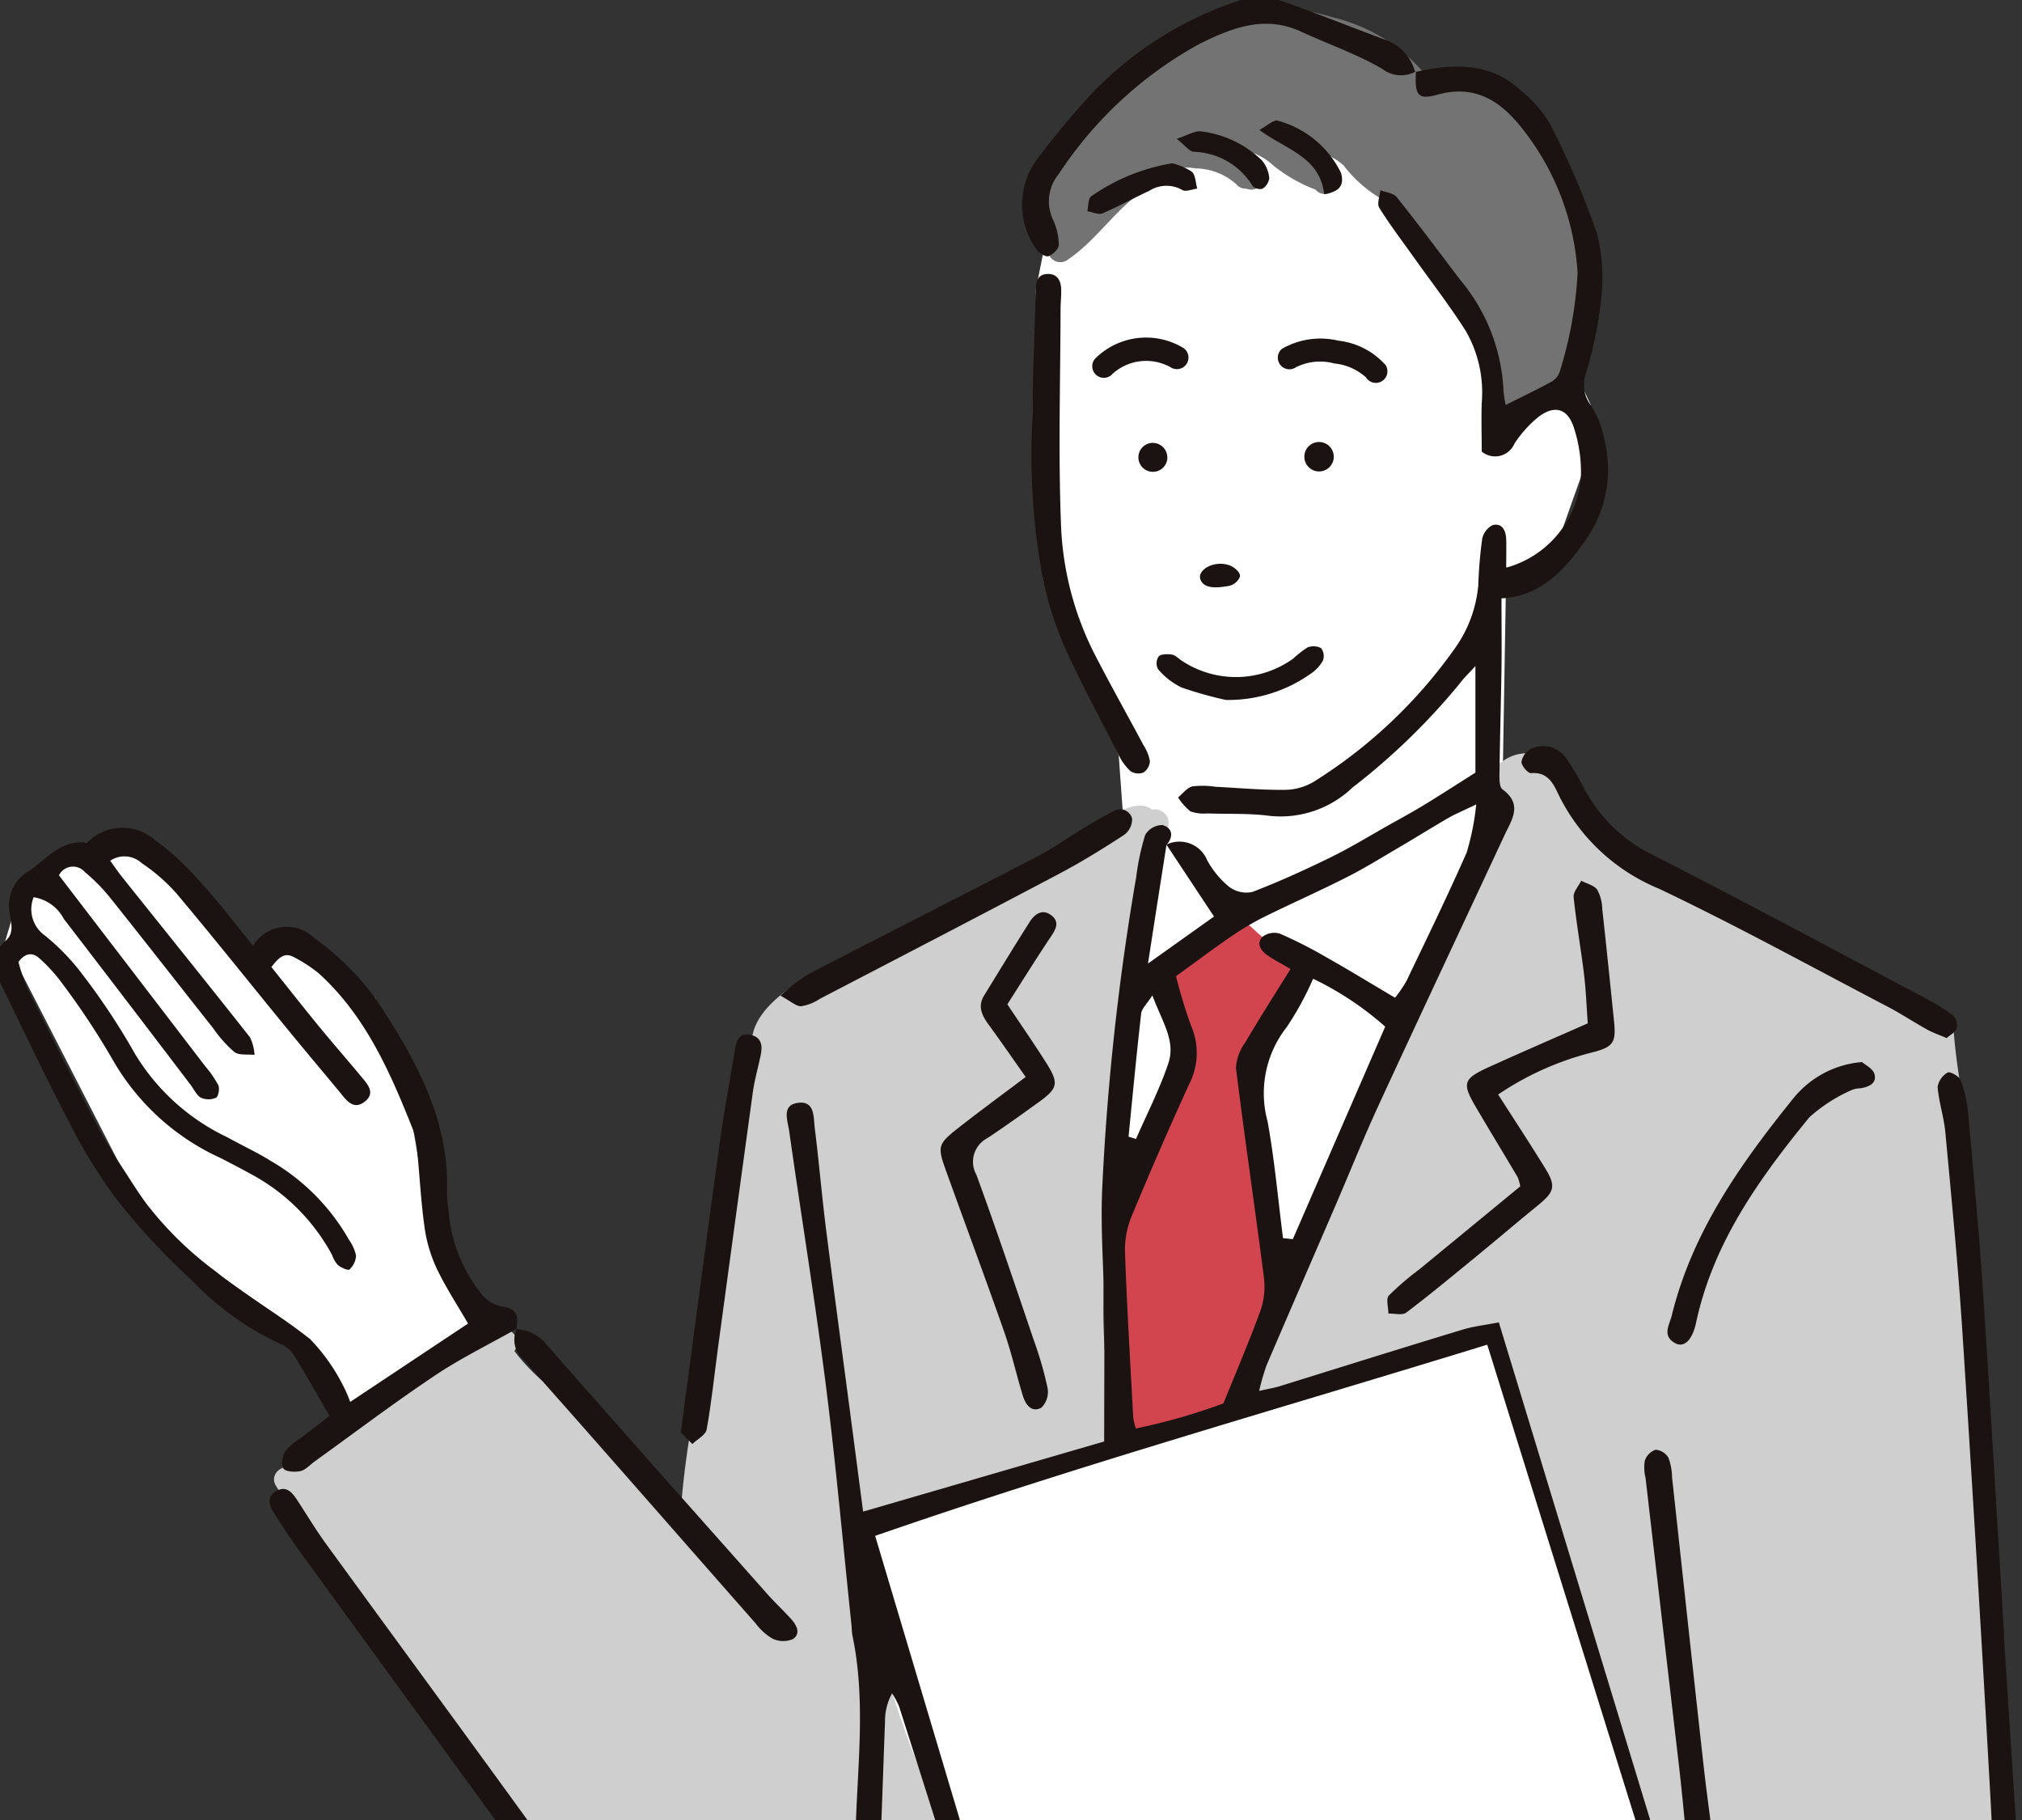 <svg xmlns="http://www.w3.org/2000/svg" xmlns:xlink="http://www.w3.org/1999/xlink" width="90" height="81" viewBox="0 0 90 81"><rect x="0" y="0" width="90" height="81" fill="#333333" stroke="none"/><defs><clipPath id="a"><rect width="90" height="81" transform="translate(833 494.157)" fill="#fff" stroke="#707070" stroke-width="1"/></clipPath><clipPath id="b"><rect width="90.631" height="111.59" fill="none"/></clipPath></defs><g transform="translate(-833 -494.157)" clip-path="url(#a)"><g transform="translate(832.767 494)"><path d="M83.028,44.868l1.8-1.236,3.518,2.651,1.687,5.872,1.048,6.161,2.205,3.408L87.3,65.109l-1.159-1.545-.686-2.091L79.16,57.008l-2.283-3.49-5.015-9.769.593-1.971,2.99-2.425,3.066-.129Z" transform="translate(-71.4 -1.7)" fill="#fff"/><path d="M45.8,11.816,37.811,5.769,25.205,8.143l-1.026,5.18.336,12.941,3.355,7.747.254,3.544-.9,27.008L13.574,69.086l3.737,34.793H55.487V73.445L44.953,35.538l.167-9.867,1.953-.174,1.372-3.866.443-3.185Z" transform="translate(22.157 -0.25)" fill="#fff"/><g transform="translate(0 0)"><g clip-path="url(#b)"><path d="M22.531,5.43A26.867,26.867,0,0,1,25.1,3.06,8.772,8.772,0,0,1,28.184,1.3a.6.6,0,0,1,.241-.024c.006-.006.011-.013.019-.02a.885.885,0,0,1,.326-.193l.022-.008.015-.008a.552.552,0,0,1,.3-.091c.013,0,.03,0,.043,0,1.313-.7,3.144-.391,4.475.01a7.63,7.63,0,0,1,4.048,2.512c2.768-.775,4.884,2.083,6,4.282a11.043,11.043,0,0,1,.111,9.786.509.509,0,0,1-.638.258,12.409,12.409,0,0,0-1.065.7.588.588,0,0,1-.968-.255c-.3-.925-.281-1.91-.581-2.835A12.164,12.164,0,0,0,39.157,12.9c-.773-1.254-1.6-2.937-3.049-3.527a.6.6,0,0,1-.328-.316h0a5.9,5.9,0,0,1-1.725-1.513,2.667,2.667,0,0,0-2.084-.663,3.778,3.778,0,0,0,1.292.665.533.533,0,0,1,.339.236.589.589,0,0,1-.364,1.032.535.535,0,0,1-.43-.193,6.86,6.86,0,0,1-1.9-1.091,2.646,2.646,0,0,0-1.868-.7,3.116,3.116,0,0,1,.971.636.58.58,0,0,1-.059,1.154.6.6,0,0,1-.239-.048.492.492,0,0,1-.429-.188,2.779,2.779,0,0,0-1.828-.71,2.587,2.587,0,0,0-1.628.252.514.514,0,0,1-.286.486c-1.5.826-2.381,2.405-3.8,3.35a.554.554,0,0,1-.849-.495.6.6,0,0,1-.067-.174,6.006,6.006,0,0,1,1.71-5.663" transform="translate(25.983 -0.023)" fill="#737373"/><path d="M.908,67.047a4.559,4.559,0,0,1,.687-.778,19.96,19.96,0,0,1,2.791-2.123A35.674,35.674,0,0,1,9.3,61.257a.606.606,0,0,1,.71-.3l.1-.041c.568-.223.872.483.591.9a9.057,9.057,0,0,0,2.027,1.933,35.519,35.519,0,0,1,2.646,2.416c.585.572,2.133,2.007,2.745,2.585a38.886,38.886,0,0,1,.735-5.038c.475-2.435.081-4.816.533-7.254.364-1.963.439-3.964.9-5.914a9.723,9.723,0,0,1,.988-2.629c.156-1.43,1.94-2.472,3.024-3.1a46.345,46.345,0,0,1,5.73-2.6,24.322,24.322,0,0,0,4.16-2.387c.912-.6,1.829-1.189,2.789-1.7.5-.266,1.319-.765,1.912-.53a.618.618,0,0,1,.194.122.6.6,0,0,1,.668.858c-2.153,3.962-2,8.833-2.314,13.207-.322,4.517-1.087,9.356.182,13.792A.583.583,0,0,1,36.547,66c-3.477,1.846-7.523,2.213-11.036,3.951a61.544,61.544,0,0,0,1.651,5.984c.526,1.632,1.054,3.258,1.715,4.84.585,1.394,1.195,2.779,1.709,4.2a6.043,6.043,0,0,1,.59,3.2.573.573,0,0,1-.126.252.761.761,0,0,1-.06.144,2.061,2.061,0,0,0,.13,2.378.585.585,0,0,1-.657.851c-1.872-.6-3.663,3.1-1.392,3.242.335.021.716.364.561.735a1.141,1.141,0,0,0,.124,1.405,5.633,5.633,0,0,0,1.412.9.587.587,0,0,1,.209.794c-.116.2-.327.416-.135.594a2.728,2.728,0,0,1,.475.53c.09.14.537.292.706.452a1.166,1.166,0,0,1,.376.8c.034.408.026.588.376.84a4.622,4.622,0,0,0,1.027.506,5.175,5.175,0,0,1,1.593.73.5.5,0,0,1,.19.375c.508,1.44.644,3.121,1.444,4.443,1.564-1.148,3.793-1.218,5.62-1.616a20.186,20.186,0,0,0,3.1-1.065,10.982,10.982,0,0,0,2.891-1.554,8.957,8.957,0,0,1-.43-1.414c-.255-1.067-.4-2.158-.572-3.239-.187-1.151-.472-2.285-.7-3.428a13.631,13.631,0,0,0-1.237-3.914.588.588,0,0,1,.209-.793,38.1,38.1,0,0,1,4.84-2.195c1.586-.673,3.161-1.308,4.787-1.881A19.6,19.6,0,0,0,60.522,84.9c.278-.189.621-.374.618-.74A9.452,9.452,0,0,0,60.6,81.91c-.53-1.93-1.085-3.844-1.564-5.787-.472-1.916-.941-3.833-1.526-5.72-.527-1.7-1.245-3.3-1.931-4.934a15.443,15.443,0,0,1-1.259-4.232c-1.723.338-3.45.655-5.165,1.037-1.081.239-2.162.5-3.222.824A8.963,8.963,0,0,0,44.8,63.5l-.055.028c-.013.095-.03.189-.042.284-.066.483-.567.513-.877.271a.492.492,0,0,1-.519-.554,1.014,1.014,0,0,1,.39-.714,27.553,27.553,0,0,1,1.871-5.675c.943-2.232,2.039-4.394,3.073-6.583,1.091-2.309,2.255-4.568,3.406-6.849a26.133,26.133,0,0,0,2.57-6.983.556.556,0,0,1-.188-.924,1.8,1.8,0,0,1,2.812.179,7.934,7.934,0,0,1,.913,1.4,7.966,7.966,0,0,0,1.279,1.753c1.561,1.621,3.71,2.5,5.686,3.5s3.921,2.009,5.835,3.1c.787.45,1.574.912,2.313,1.438l.2.138a.527.527,0,0,1,.611-.449.571.571,0,0,1,.673.554,26.252,26.252,0,0,0,.387,2.964.446.446,0,0,1-.277.51c.133,1.728.271,3.455.337,5.188a24.861,24.861,0,0,0,.821,7.033.517.517,0,0,1-.434.7c1.144,7.633,1.353,15.363,1.912,23.052.135,1.849.29,3.695.52,5.533.182,1.454.448,3.143-.425,4.431-.778,1.149-2.226,1.527-3.489,1.863-.85.227-1.7.474-2.55.685-1.434.357-2.87.7-4.3,1.093-.2.057-.4.114-.6.173A41.169,41.169,0,0,1,68.308,112.5a.58.58,0,0,1-.062.268l-42.946.213c0-.011,0-.021,0-.032h-.09a.589.589,0,0,1-.561-.425,5.82,5.82,0,0,1-.273-2.046,10.917,10.917,0,0,1,.131-2.66c.232-1.708.651-3.386.946-5.083a25.838,25.838,0,0,0,.091-5.547,28.589,28.589,0,0,1,.2-5.779A7,7,0,0,1,22.733,92.6a6.366,6.366,0,0,1-3.906-.962c-2.788-1.59-4.9-4.426-6.917-6.854a99.85,99.85,0,0,1-6.344-8.54Q2.791,72.059.093,67.82c-.348-.549.361-1.059.815-.773" transform="translate(12.429 -1.526)" fill="#cfcfd0"/><path d="M34.988,54.6c1.247-2.86,3.585-5.843,1.8-8.992a.594.594,0,0,1,.209-.793,17.271,17.271,0,0,1,2.663-1.632.593.593,0,0,1,.7.091,14.662,14.662,0,0,0,1.687,1.369.654.654,0,0,1,.144.143.575.575,0,0,1,.144.359,4.429,4.429,0,0,1-.7,2.484,6.375,6.375,0,0,0-1.181,2.5,15.332,15.332,0,0,0,.5,3.843c.226,1.3.334,2.613.544,3.915a4.89,4.89,0,0,1-.237,3.052,16.6,16.6,0,0,1-.876,1.431,9.306,9.306,0,0,0-.69,1.537c-.829,2.134-2.921,1.767-4.807,1.921a.586.586,0,0,1-.56-.734,18.75,18.75,0,0,0-.052-5.321,10.6,10.6,0,0,1,.719-5.171" transform="translate(15.554 -1.869)" fill="#d2454e"/><path d="M18.049,37.9c.335-.383.263-.764-.187-.884a.9.9,0,0,0-.761.441,11.1,11.1,0,0,0-.4,1.88,112.787,112.787,0,0,0-1.51,13.815c-.085,1.8.068,3.6.085,5.4.018,1.924,0,3.849,0,5.9L4.546,67.573c-.159-1.216-.3-2.309-.445-3.4-.4-3.063-.818-6.125-1.207-9.189-.188-1.49-.312-2.989-.5-4.478-.06-.472.018-1.214-.726-1.128-.771.089-.478.791-.413,1.254.537,3.782,1.154,7.552,1.636,11.34.449,3.532.762,7.081,1.135,10.623.018.171.014.346.049.513.585,2.8.236,5.629.146,8.438-.132,4.118-.422,8.232-.672,12.346-.239,3.942-.517,7.883-.77,11.825-.055.856-.093,1.715-.109,2.573-.008.44.042.937.647.9.5-.034.52-.486.542-.881q.218-3.856.437-7.712c.312-5.443.638-10.887.931-16.331.131-2.442.2-4.889.294-7.333a2.573,2.573,0,0,1,.313-1.271,3.435,3.435,0,0,1,.313.579c1.044,3.271,2.086,6.542,3.1,9.821a1.465,1.465,0,0,1,0,1.067A1.748,1.748,0,0,0,9.3,89.536a3.575,3.575,0,0,0-2.768,1.746,1.749,1.749,0,0,0,.518,2.755c.137.1.291.175.491.293-.453,1.224.386,1.78,1.241,2.3-.041,1.213-.083,2.4,1.429,2.731-.11,1.638,1.16,2.408,3.977,2.922.314,1.063.63,2.167.965,3.266.417,1.372.566,1.461,1.9,1.044q4.609-1.435,9.21-2.9a7.67,7.67,0,0,1,2.505-.4,15.9,15.9,0,0,0,3.574-.384c3.4-.733,6.771-1.552,10.154-2.34.571-.133,1.139-.279,1.841-.452.212,1.323.408,2.495.587,3.671.265,1.74.541,3.478.763,5.224a10.078,10.078,0,0,1-.021,1.789c-.027.49.1.915.629.935.567.022.69-.453.63-.908-.24-1.872-.514-3.741-.765-5.612-.238-1.775-.463-3.552-.692-5.3,2.824-.957,5.515-1.821,8.163-2.8A6.069,6.069,0,0,0,55.33,95.8a.571.571,0,0,0,.049-.564,1.239,1.239,0,0,0-.642-.282.429.429,0,0,0-.339.158c-.806,1.03-2.066,1.144-3.164,1.583a93.957,93.957,0,0,1-14.086,4.052,35.28,35.28,0,0,1-8.109,1.335h-.706c-.688-2.144-1.405-4.247-2.033-6.375-.508-1.727-.917-3.483-1.349-5.232-.114-.462-.13-1.059-.734-1.017-.3.021-.575.48-.991.86a10.283,10.283,0,0,1-1.053-.608,2.816,2.816,0,0,1-.594-.673,6.888,6.888,0,0,0-3.765-2.426,10.358,10.358,0,0,0-6.281-.3,9.513,9.513,0,0,1-1.134.165L5.082,68.652c9-3.121,18.072-5.682,27.245-8.509l7.281,23.35c-.581.248-1.035.479-1.512.64q-4.573,1.538-9.155,3.051c-.852.283-1.718.533-2.553.86-.218.085-.494.422-.472.612a.778.778,0,0,0,.592.486,4.489,4.489,0,0,0,1.373-.261q3.543-1.165,7.071-2.376,2.068-.713,4.1-1.52a20.851,20.851,0,0,1,2.061-.53c1-.237,2.021-.372,3.025-.592a13.713,13.713,0,0,0,2.094-.608c.252-.1.58-.482.558-.7-.053-.508-.516-.482-.911-.381-1.07.275-2.135.563-3.387.9-.2-1.569-.4-2.955-.552-4.346-.471-4.224-.924-8.449-1.387-12.673a2.6,2.6,0,0,0-.161-.879.737.737,0,0,0-.574-.358.781.781,0,0,0-.478.489,1.887,1.887,0,0,0,.032.76q.748,6.459,1.5,12.916c.155,1.361.274,2.726.417,4.179l-1.084.189c-2.448-8.047-4.88-16.04-7.362-24.2-.582.115-1.12.172-1.629.328C28.5,60.3,25.8,61.15,23.1,61.988c-.242.076-.5.116-.925.213a10.116,10.116,0,0,1,.329-1.139c1.011-2.366,2.039-4.725,3.057-7.087.646-1.5,1.25-3.012,1.932-4.491,1.851-4.011,3.734-8.007,5.6-12.011.321-.689.83-1.368-.086-2.044-.166-.122-.137-.561-.133-.851.018-1.5.065-3.006.087-4.509.014-1.02,0-2.042,0-3.14,1.807-.095,2.864-1.34,3.761-2.62a5.425,5.425,0,0,0,.817-4.439,4.289,4.289,0,0,0-.6-1.533,1.506,1.506,0,0,1-.219-1.427,18.2,18.2,0,0,0,.645-3.017,8.4,8.4,0,0,0-.142-3.169A36.966,36.966,0,0,0,35.1,5.778a5.485,5.485,0,0,0-1.26-1.437c-1.382-1.293-3.031-1.21-4.72-.839l.033-.026c-.056,1.068.076,1.282.969,1.033,1.767-.492,2.926.4,3.862,1.639a11.436,11.436,0,0,1,2.365,6.306,17.969,17.969,0,0,1-.8,4.4.816.816,0,0,1-.4.452c-.631.346-1.283.656-2,1.014a4.775,4.775,0,0,1-.1-.642,8.222,8.222,0,0,0-1.939-4.939c-.926-1.23-1.85-2.462-2.811-3.665-.145-.183-.482-.211-.731-.311-.023.265-.16.6-.047.783.474.762,1.021,1.478,1.542,2.211.769,1.079,1.58,2.131,2.294,3.247a5.479,5.479,0,0,1,.725,3.215c-.025.76,0,1.52,0,2.175a.931.931,0,0,0,1.454-.351,5.194,5.194,0,0,1,1.1-1.214c.681-.495,1.238-.364,1.524.436a6.306,6.306,0,0,1,.335,2.258,4.537,4.537,0,0,1-3.324,4.04c0-.439.011-.85,0-1.261-.014-.382-.173-.736-.6-.635a.88.88,0,0,0-.471.626,20.275,20.275,0,0,0-.172,2.047,5.683,5.683,0,0,1-1.071,2.854,21.869,21.869,0,0,1-6.225,5.879,2.532,2.532,0,0,1-1.323.377c-1.027.012-2.055-.085-3.082-.136a3.758,3.758,0,0,0-1.024-.017c-.238.057-.427.32-.637.49a2.521,2.521,0,0,0,.547.62,1.747,1.747,0,0,0,.756.093c.9.033,1.81-.011,2.7.1a4.625,4.625,0,0,0,3.761-1.253A29.31,29.31,0,0,0,31.117,30.7c.164-.224.371-.415.683-.758v4.743c-.849.536-1.552.993-2.268,1.428-.512.312-1.039.6-1.561.891-.859.483-1.7,1-2.582,1.435-1.153.564-2.324,1.1-3.521,1.557a1.28,1.28,0,0,1-1.039-.237,4.038,4.038,0,0,1-.971-1.181,1.329,1.329,0,0,0-1.81-.689l2.117,3.2-2.938,2.092c.3-1.96.563-3.623.823-5.286m-6.726,62.239A3.31,3.31,0,0,1,11.3,99.7c.081-1.1.083-1.1-.982-1.463-.642-.216-.705-.608-.2-1.247.529-.669.481-.89-.318-1.138-.53-.165-1.086-.252-1.354-.938.413-.355.818-.7,1.424-1.218a2.757,2.757,0,0,0-.693-.436,2.984,2.984,0,0,0-1-.043c-.425.049-.841,0-.966-.416a1.353,1.353,0,0,1,.167-.943,2.256,2.256,0,0,1,1.689-1.253c.465-.061,4.525-1.076,5.468-1.353.338-.1.9-.1.753-.656-.129-.5-.592-.384-.974-.277-.5.137-.984.3-1.484.422-.526.126-1.061.214-1.648.331-1.468.263-2.622-1.015-.995-1.584,1.968-.239,4.25-.954,6.28-.255,1.948.671,3.759,1.264,4.969,3.079a1.952,1.952,0,0,0,2.474.757c.612,2.233,1.206,4.4,1.815,6.62a51.238,51.238,0,0,1-10.6,3.433,4.7,4.7,0,0,1-3.807-.988M23.57,43.425c-.722,1.165-1.389,2.2-2.013,3.268a2.1,2.1,0,0,0-.414,1.137c.383,3.105.844,6.2,1.241,9.305a3.263,3.263,0,0,1-.145,1.475c-.494,1.365-1.07,2.7-1.655,4.146a26.345,26.345,0,0,1-3.9,1.116,3.212,3.212,0,0,1-.114-.471c-.133-2.485-.284-4.971-.37-7.457a3.975,3.975,0,0,1,.333-1.6q1.21-2.912,2.518-5.779a3.038,3.038,0,0,0,.1-2.6,21.811,21.811,0,0,1-.678-2.221c.833-.6,1.583-1.167,2.356-1.7a12.645,12.645,0,0,1,1.509-.909c1.225-.609,2.482-1.16,3.7-1.778.8-.4,1.566-.879,2.342-1.333.737-.431,1.462-.886,2.2-1.313.3-.176.632-.311,1.256-.612a11.286,11.286,0,0,1-.427,2.147c-.847,1.923-1.769,3.813-2.676,5.709a6.09,6.09,0,0,1-.509.748c-1.069-.632-2.054-1.235-3.057-1.8A19.977,19.977,0,0,0,23.1,41.852a.863.863,0,0,0-.778.139c-.3.324-.054.635.254.846.242.166.505.3.993.589m2.544,55.333,1.024,3.531c-3.666,1.109-7.145,2.234-10.751,3.194l-1.014-3.17,10.741-3.555m-2.44-43.312-.436-.044c-.223-1.733-.375-3.478-.688-5.195a4.768,4.768,0,0,1,.848-4.193,13.158,13.158,0,0,0,1.178-2.158,13.908,13.908,0,0,1,3.21,2.132l-4.111,9.458m-6.984-4.46-.329-.1c.182-1.827.353-3.655.562-5.48.026-.225.254-.427.5-.808.414,1.137,1.048,2.011.712,3.014-.386,1.156-.952,2.25-1.44,3.371" transform="translate(34.104 -0.141)" fill="#1a1311" fill-rule="evenodd"/><path d="M93.639,60.989c.1-.521.076-.913-.615-1.005a1.569,1.569,0,0,1-.913-.532,6.8,6.8,0,0,1-1.49-3.767,5.782,5.782,0,0,1-.066-.768c.12-3.32-1.462-6.042-3.188-8.657a12.311,12.311,0,0,0-2.726-2.684,1.758,1.758,0,0,0-2.72.342c-.808-.986-1.525-1.934-2.323-2.81A12.5,12.5,0,0,0,77.537,39.2a2.2,2.2,0,0,0-2.753-.082c-.1.077-.215.219-.313.21-1.119-.1-1.717.715-2.522,1.267a1.774,1.774,0,0,0-.846,1.942c.053.419.2.834-.215,1.188a1.418,1.418,0,0,0-.2,1.881c.993,2.042,1.965,4.1,3.019,6.107a22.986,22.986,0,0,0,2.151,3.507,30.292,30.292,0,0,0,3.314,3.568,12.884,12.884,0,0,0,4.066,2.9,1.418,1.418,0,0,1,.59.6c.494.8.953,1.622,1.5,2.56-.42.325-.849.654-1.275.987a2.709,2.709,0,0,0-.685.571.9.9,0,0,0-.1.778c.1.151.517.175.763.121.232-.052.424-.278.633-.429,1.776-1.277,3.521-2.6,5.339-3.815.742-.5,1.528-.93,2.316-1.357.456-.248.915-.494,1.366-.749Zm-10.9-16.117c.326-.42.585-.686,1.03-.426a6.4,6.4,0,0,1,1.071.7c2.1,1.9,3.193,4.425,4.211,6.985a3.289,3.289,0,0,1,.173.878c.115,1.152.171,2.311.333,3.455a6.4,6.4,0,0,0,.542,1.827c.4.84.917,1.624,1.393,2.448l-5.245,3.487a6.01,6.01,0,0,0-.369-.827,8.313,8.313,0,0,0-1.4-1.951c-1.347-1.089-2.883-1.944-4.227-3.036a15.514,15.514,0,0,1-3.64-3.791c-.516-.841-1.077-1.658-1.535-2.528-1.1-2.085-2.154-4.19-3.208-6.3a8.4,8.4,0,0,1-.388-1.147c.318-.43.651-.423.935-.16a7.111,7.111,0,0,1,1.029,1.137,33.619,33.619,0,0,1,2.267,3.437,10.557,10.557,0,0,0,4.779,4.317c.418.22.841.431,1.252.662a8.833,8.833,0,0,1,3.7,3.651,1.308,1.308,0,0,0,.253.442c.146.118.461.26.521.2a.912.912,0,0,0,.291-.616,1.884,1.884,0,0,0-.311-.7A9.453,9.453,0,0,0,82.711,53.5c-.617-.386-1.285-.69-1.921-1.046a9.6,9.6,0,0,1-4.121-3.717A30.316,30.316,0,0,0,74.328,45.2a9.739,9.739,0,0,0-1.678-1.736,1.433,1.433,0,0,1-.494-1.7,1.834,1.834,0,0,1,1.342.962q2.824,3.676,5.629,7.367c.156.2.271.477.475.593a.833.833,0,0,0,.676,0c.1-.05.166-.4.1-.552a4.749,4.749,0,0,0-.583-.845c-2.159-2.82-4.321-5.639-6.512-8.5a.7.7,0,0,1,1.156-.143,8.2,8.2,0,0,1,1.085,1.094c1.554,1.945,3.083,3.909,4.627,5.861a5.645,5.645,0,0,0,.937,1.051c.21.159.591.094.9.13a2.126,2.126,0,0,0-.2-.781c-1.887-2.393-3.8-4.765-5.7-7.144-.175-.219-.331-.453-.523-.717a1.134,1.134,0,0,1,1.4.105A8.084,8.084,0,0,1,78.5,41.58c1.63,1.936,3.207,3.918,4.809,5.878.815,1,1.643,1.98,2.464,2.97.3.365.62.849,1.143.416.465-.384.091-.775-.182-1.1-.629-.76-1.28-1.5-1.906-2.265-.7-.855-1.382-1.726-2.084-2.6" transform="translate(-70.426 -1.676)" fill="#1a1311" fill-rule="evenodd"/><path d="M3.087,75.145c-.307-5.056-.6-10.114-.93-15.169-.178-2.695-.429-5.385-.67-8.076a6.012,6.012,0,0,0-.333-1.5c-.063-.173-.477-.4-.582-.34a.9.9,0,0,0-.447.644c.056.68.282,1.346.345,2.026.274,2.947.564,5.892.756,8.845q.672,10.345,1.247,20.7c.206,3.771.3,7.548.443,11.322.018.472.045.943.092,1.412.036.369.191.7.623.671s.539-.357.527-.737c-.057-1.887-.073-3.777-.183-5.662-.276-4.713-.6-9.425-.9-14.137h.009" transform="translate(86.352 -2.169)" fill="#1a1311" fill-rule="evenodd"/><path d="M77.594,95.235a4.787,4.787,0,0,0,3.084-1.566c.139-.12.2-.594.1-.669a.983.983,0,0,0-.771-.183,2.98,2.98,0,0,0-.869.537,2.678,2.678,0,0,1-3.236.01,18.689,18.689,0,0,1-5.485-5.155c-3.925-5.475-7.927-10.9-11.889-16.344-.453-.623-.85-1.288-1.272-1.933-.224-.343-.488-.662-.934-.406s-.308.659-.089,1c.368.578.747,1.152,1.15,1.707q6.437,8.848,12.88,17.691a17.588,17.588,0,0,0,5.4,4.688,8.883,8.883,0,0,0,1.927.621" transform="translate(-43.792 -3.009)" fill="#1a1311" fill-rule="evenodd"/><path d="M25.286,54.734c-1.465,1.205-2.982,2.453-4.5,3.7A12.734,12.734,0,0,0,19.429,59.6c-.135.148-.019.524-.018.8.269-.008.617.091.792-.041,1.026-.773,2.017-1.6,3.011-2.411.96-.788,1.908-1.594,2.87-2.38.717-.586.791-.844.311-1.622-.67-1.089-1.371-2.159-2.1-3.294a13.212,13.212,0,0,1,4.144-1.863c.977-.248,1.114-.424,1.013-1.408-.169-1.663-.34-3.326-.523-4.987a1.868,1.868,0,0,0-.223-.857c-.144-.2-.469-.269-.714-.4-.119.244-.36.5-.337.729.119,1.15.323,2.291.463,3.44.087.719.113,1.446.166,2.178-1.5.663-2.948,1.287-4.382,1.938-1.175.535-1.227.719-.583,1.816.609,1.036,1.234,2.062,1.847,3.095a2.415,2.415,0,0,1,.114.4" transform="translate(42.621 -1.783)" fill="#1a1311" fill-rule="evenodd"/><path d="M48.31,46.7c.646-1.01,1.253-1.989,1.893-2.945.23-.345.474-.69.074-1.007s-.747-.07-.971.282c-.691,1.085-1.358,2.184-2.031,3.28-.3.486-.092.889.2,1.294.551.753,1.08,1.522,1.651,2.33-1.07.807-2.038,1.514-2.98,2.254s-.96.828-.553,1.957c.856,2.38,1.742,4.75,2.578,7.137.325.927.539,1.894.827,2.836.121.39.381.774.825.536a.988.988,0,0,0,.282-.853,15.884,15.884,0,0,0-.6-2.1c-.843-2.476-1.672-4.956-2.572-7.411a1.184,1.184,0,0,1,.485-1.632c.786-.52,1.553-1.071,2.317-1.624.819-.593.872-.826.322-1.7-.524-.834-1.089-1.644-1.751-2.638" transform="translate(-3.239 -1.846)" fill="#1a1311" fill-rule="evenodd"/><path d="M41.017,19.029a29.771,29.771,0,0,0,.467,7.545,16.624,16.624,0,0,0,.884,2.808c.76,1.675,1.631,3.3,2.471,4.939a2.335,2.335,0,0,0,.525.718.635.635,0,0,0,.577.058.646.646,0,0,0,.284-.508,1.893,1.893,0,0,0-.281-.7c-.726-1.359-1.482-2.7-2.187-4.074A13.8,13.8,0,0,1,42.266,24c-.121-3.165-.025-6.338-.017-9.507,0-.3.036-.6.028-.9-.012-.381-.167-.691-.6-.683-.451.009-.521.342-.531.72-.036,1.37-.09,2.74-.129,4.111-.012.428,0,.856,0,1.285" transform="translate(5.19 -0.56)" fill="#1a1311" fill-rule="evenodd"/><path d="M46.117,3.36A2.071,2.071,0,0,0,44.8,1.932c-1.644-.61-3.272-1.27-4.931-1.838a2.3,2.3,0,0,0-1.378.021,16.032,16.032,0,0,0-6.705,4.14,36.817,36.817,0,0,0-2.472,2.96,3.405,3.405,0,0,0-.023,4.078c.109.145.394.311.515.263.2-.078.454-.328.453-.5a2.762,2.762,0,0,0-.252-1.109,1.909,1.909,0,0,1,.255-2.052,17.616,17.616,0,0,1,6.257-5.783c1.43-.71,2.9-1.3,4.528-.545,1.2.556,2.465.99,3.6,1.649a1.369,1.369,0,0,0,1.5.123l-.031.023" transform="translate(17.102 0)" fill="#1a1311" fill-rule="evenodd"/><path d="M22.37,47.868c.166-.15.391-.261.438-.423a.646.646,0,0,0-.137-.569,9.388,9.388,0,0,0-1.306-.811c-4.053-2.145-8.091-4.321-12.181-6.4a6.858,6.858,0,0,1-2.956-2.914,12.575,12.575,0,0,0-.784-1.326,1.258,1.258,0,0,0-1.6-.421.823.823,0,0,0-.4.573c0,.176.29.514.43.5.736-.061.985.459,1.219.957a8.639,8.639,0,0,0,4.464,4.184C13,42.853,16.349,44.7,19.731,46.464c.607.318,1.181.7,1.779,1.03.256.142.539.236.86.374" transform="translate(64.511 -1.511)" fill="#1a1311" fill-rule="evenodd"/><path d="M57.508,61.96a1.153,1.153,0,0,0,.266,1.377c3.471,3.9,6.9,7.837,10.355,11.757a2.536,2.536,0,0,0,.755.68,1.111,1.111,0,0,0,.9.017c.362-.236.176-.612-.069-.884-.343-.381-.721-.731-1.062-1.115C65.332,70.049,62,66.31,58.7,62.542A1.813,1.813,0,0,0,57.472,62l.036-.039" transform="translate(-34.26 -2.685)" fill="#1a1311" fill-rule="evenodd"/><path d="M59.061,66l.507.518c.222-.218.6-.408.639-.658.218-1.22.343-2.457.51-3.686q.765-5.661,1.543-11.319c.077-.55.233-1.088.348-1.632.088-.412.058-.8-.433-.912-.518-.112-.646.251-.714.675-.209,1.31-.465,2.613-.647,3.925-.546,3.941-1.066,7.886-1.595,11.829-.045.34-.086.679-.159,1.26" transform="translate(-28.518 -2.093)" fill="#1a1311" fill-rule="evenodd"/><path d="M41.814,46.111c.457.247.69.473.917.469a2.057,2.057,0,0,0,.822-.323c3.574-1.861,7.152-3.715,10.715-5.6.98-.518,1.926-1.107,2.854-1.713a.868.868,0,0,0,.341-.717.545.545,0,0,0-.834-.317c-.5.245-.972.534-1.447.82-.658.4-1.286.851-1.966,1.2-3.388,1.755-6.793,3.477-10.181,5.232a9.488,9.488,0,0,0-1.22.944" transform="translate(-6.84 -1.64)" fill="#1a1311" fill-rule="evenodd"/><path d="M15.917,49.572a4.383,4.383,0,0,0-3.053,1.606c-2.348,2.909-4.5,5.94-5.416,9.661-.107.439-.447.913.144,1.242.387.215.762-.1.939-.925.762-3.551,2.811-6.4,5.038-9.125a7.024,7.024,0,0,1,1.9-1.22,1.1,1.1,0,0,1,.376-.072c.368-.059.737-.215.623-.63-.068-.247-.42-.415-.555-.538" transform="translate(67.199 -2.148)" fill="#1a1311" fill-rule="evenodd"/><path d="M36,32.619a6.358,6.358,0,0,0,3.785-1.173,1.7,1.7,0,0,0,.535-.578.57.57,0,0,0-.088-.559.724.724,0,0,0-.6-.026,4.787,4.787,0,0,0-.634.495,4.363,4.363,0,0,1-4.937.11c-.154-.094-.288-.256-.453-.286-.2-.035-.505-.028-.6.083a.543.543,0,0,0-.023.567,3.175,3.175,0,0,0,1.049.814A17.842,17.842,0,0,0,36,32.619" transform="translate(18.796 -1.31)" fill="#1a1311" fill-rule="evenodd"/><path d="M42.568,7.761a8.783,8.783,0,0,0-3.6,1.469c-.143.1-.119.436-.171.663.228.037.495.17.674.095.707-.3,1.38-.678,2.08-1a1.419,1.419,0,0,1,1.468-.042c.151.1.443-.033.671-.058-.076-.259-.075-.607-.247-.758a2.832,2.832,0,0,0-.871-.371" transform="translate(9.834 -0.336)" fill="#1a1311" fill-rule="evenodd"/><path d="M35.434,6.606c.386.31.548.55.742.579a3.168,3.168,0,0,1,2.637,1.526.458.458,0,0,0,.438.117.654.654,0,0,0,.3-.474,1.4,1.4,0,0,0-.33-.79,4.7,4.7,0,0,0-2.71-1.288c-.273-.033-.575.167-1.079.33" transform="translate(17.177 -0.272)" fill="#1a1311" fill-rule="evenodd"/><path d="M34.928,9.05c.742-.118.886-.442.753-.941a4.406,4.406,0,0,0-2.854-2.34c-.2,0-.4.208-.777.421,1.158.875,2.689,1.183,2.878,2.86" transform="translate(24.244 -0.25)" fill="#1a1311" fill-rule="evenodd"/><path d="M36.826,27.107c.181.445.848.338,1.243.274a.688.688,0,0,0,.511-.414c.036-.2-.274-.436-.464-.505-.675-.245-1.469.2-1.29.646" transform="translate(16.844 -1.144)" fill="#1a1311" fill-rule="evenodd"/><path d="M33.1,20.727a.655.655,0,1,1-.634.781l-.012-.007.011-.01a.594.594,0,0,1-.011-.109.651.651,0,0,1,.647-.655" transform="translate(25.836 -0.898)" fill="#1a1311" fill-rule="evenodd"/><path d="M40.829,20.768a.651.651,0,0,1,.647.655v.013a.119.119,0,0,1,0,.03.645.645,0,1,1-.642-.7" transform="translate(10.715 -0.9)" fill="#1a1311" fill-rule="evenodd"/><path d="M34.321,17.888a.509.509,0,0,0,.271-.077.515.515,0,0,0,.167-.709,3.292,3.292,0,0,0-2.107-1.093,3.432,3.432,0,0,0-2.513.364.516.516,0,0,0,.63.816,2.4,2.4,0,0,1,1.7-.166,2.46,2.46,0,0,1,1.414.621.515.515,0,0,0,.438.244" transform="translate(27.152 -0.69)" fill="#1a1311"/><path d="M39.718,17.66a.517.517,0,0,0,.4-.185,2.232,2.232,0,0,1,2.569-.289.515.515,0,0,0,.574-.856,3.211,3.211,0,0,0-3.934.484.515.515,0,0,0,.4.846" transform="translate(9.643 -0.688)" fill="#1a1311"/></g></g></g></g></svg>
